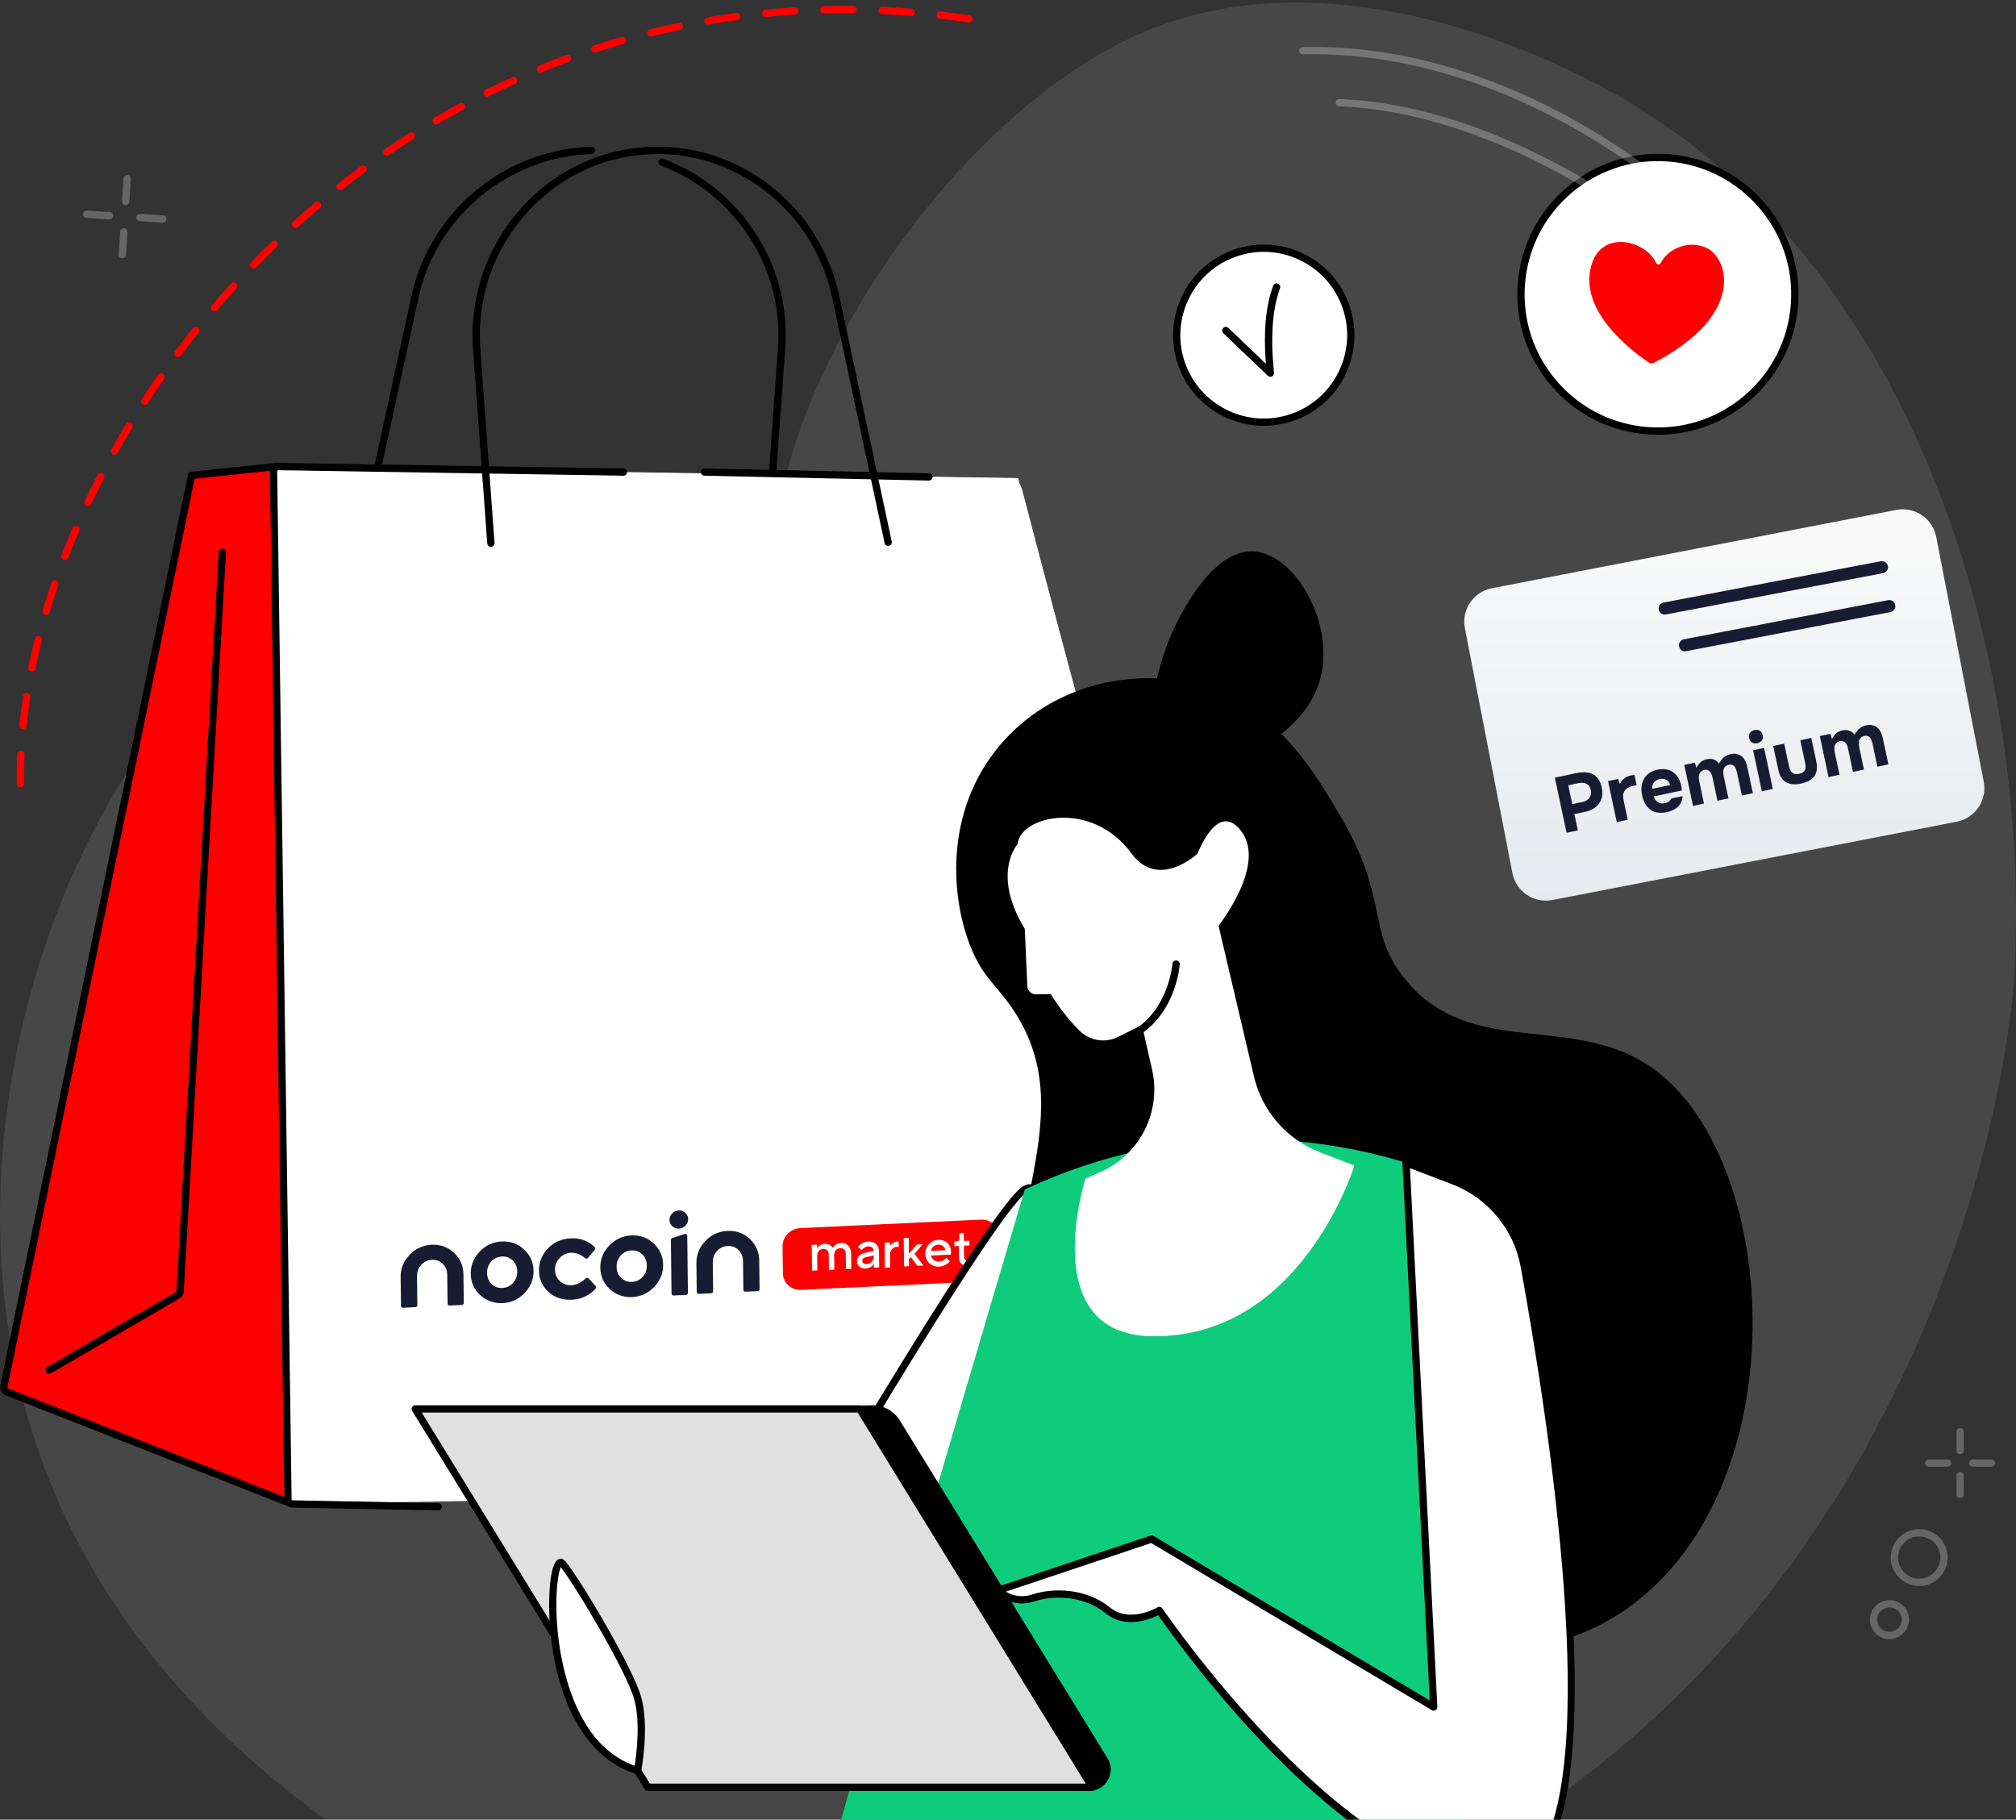 <svg width="380" height="343" viewBox="0 0 380 343" fill="none" xmlns="http://www.w3.org/2000/svg">
<rect x="0" y="0" width="380" height="343" fill="#333333" stroke="none"/>
<g clip-path="url(#clip0_0_9785)">
<path d="M272.51 351.961C370.45 298.436 379.278 190.141 379.595 185.17C383.183 128.869 363.397 48.33 300.977 15.848C293.764 12.093 252.564 -9.347 216.013 5.863C186.913 17.973 158.839 54.11 149.36 85.418C148.017 89.855 146.963 94.468 142.765 99.215C126.558 117.538 94.688 102.526 69.442 108.362C26.437 118.307 -10.376 191.773 2.667 256.712C18.369 334.899 99.175 365.042 111.862 369.52C189.953 397.081 258.43 359.658 272.512 351.963L272.51 351.961Z" fill="white" fill-opacity="0.1"/>
<path d="M68.601 100.693C68.916 100.693 69.201 100.473 69.271 100.154L78.916 55.99C82.23 40.814 95.922 29.483 111.473 29.045C111.853 29.035 112.152 28.72 112.141 28.34C112.131 27.961 111.805 27.644 111.436 27.675C103.573 27.895 95.862 30.811 89.722 35.886C83.569 40.97 79.257 48.006 77.576 55.7L67.931 99.866C67.85 100.235 68.084 100.602 68.456 100.683C68.505 100.693 68.553 100.699 68.603 100.699L68.601 100.693Z" fill="black"/>
<path d="M145.037 97.805C145.394 97.805 145.695 97.529 145.722 97.169L148 65.877C148.727 55.892 145.369 46.356 138.546 39.025C134.726 34.92 130.181 31.86 125.039 29.926C124.684 29.794 124.288 29.972 124.155 30.326C124.022 30.681 124.201 31.077 124.556 31.209C129.498 33.067 133.867 36.011 137.542 39.958C144.103 47.007 147.33 56.176 146.633 65.775L144.354 97.067C144.327 97.444 144.612 97.774 144.989 97.801C145.006 97.801 145.023 97.801 145.039 97.801L145.037 97.805Z" fill="black"/>
<path d="M52.131 87.92L36.113 89.602L0.734 261.327C0.647 261.764 0.888 262.201 1.307 262.359L54.711 283.348C54.814 283.387 52.391 87.723 52.133 87.92H52.131Z" fill="#FF0000"/>
<path d="M54.708 284.034C54.943 284.034 55.169 283.914 55.295 283.704C55.388 283.551 55.313 273.238 55.071 252.767C54.847 233.729 54.544 209.268 54.241 185.651C54.001 166.826 53.65 139.9 53.343 118.522C53.212 109.361 53.096 101.723 53.005 96.366C52.906 90.556 52.767 87.571 52.585 87.41C52.44 87.282 52.247 87.222 52.054 87.238L36.036 88.92C35.739 88.951 35.497 89.171 35.434 89.463L0.056 261.188C-0.1 261.963 0.321 262.724 1.058 263.002L54.453 283.986C54.536 284.019 54.621 284.034 54.704 284.034H54.708ZM51.483 88.679C51.865 100.776 53.899 268.05 54.019 282.34L1.556 261.723C1.444 261.679 1.384 261.571 1.406 261.463L36.684 90.234L51.483 88.681V88.679Z" fill="black"/>
<path d="M191.918 90.109L52.905 88.194L55.626 281.919L243.174 280.605L191.918 90.109Z" fill="white"/>
<path d="M55.185 283.491C55.185 283.491 55.196 283.491 55.2 283.491L242.018 280.358L192.648 92.253C192.327 91.024 191.223 90.161 189.953 90.141L52.481 87.943C52.239 87.937 51.998 88.034 51.822 88.211C51.647 88.385 51.55 88.623 51.554 88.87L54.274 282.595C54.279 282.838 54.378 283.068 54.552 283.238C54.723 283.404 54.951 283.495 55.187 283.495L55.185 283.491Z" fill="white"/>
<path d="M82.59 284.703C82.964 284.703 83.269 284.405 83.277 284.032C83.285 283.652 82.983 283.339 82.605 283.333L55.217 282.806C55.13 282.806 55.074 282.784 55.033 282.744C54.989 282.701 54.964 282.645 54.964 282.585L52.244 88.859C52.244 88.799 52.266 88.739 52.31 88.696C52.352 88.654 52.407 88.613 52.468 88.629L117.504 89.668H117.515C117.888 89.668 118.195 89.367 118.202 88.992C118.208 88.613 117.905 88.302 117.525 88.296L52.495 87.257C52.071 87.257 51.648 87.416 51.339 87.723C51.034 88.028 50.864 88.447 50.87 88.878L53.59 282.603C53.597 283.03 53.769 283.43 54.076 283.727C54.375 284.017 54.771 284.179 55.19 284.179L82.58 284.705H82.592L82.59 284.703ZM175.091 90.586C175.463 90.586 175.77 90.29 175.778 89.915C175.786 89.535 175.486 89.222 175.106 89.214L132.815 88.293C132.422 88.289 132.122 88.586 132.113 88.965C132.105 89.344 132.406 89.657 132.786 89.666L175.077 90.586H175.091Z" fill="black"/>
<path d="M167.436 108.625C170.874 108.625 173.674 105.83 173.674 102.393C173.674 98.956 170.877 96.161 167.436 96.161C163.995 96.161 161.198 98.956 161.198 102.393C161.198 105.83 163.995 108.625 167.436 108.625Z" fill="white" fill-opacity="0.1"/>
<path d="M92.714 108.625C96.153 108.625 98.95 105.83 98.95 102.393C98.95 98.956 96.153 96.161 92.714 96.161C89.276 96.161 86.477 98.956 86.477 102.393C86.477 105.83 89.274 108.625 92.714 108.625Z" fill="white" fill-opacity="0.1"/>
<path d="M92.53 103.071C92.547 103.071 92.563 103.071 92.58 103.071C92.957 103.044 93.242 102.714 93.215 102.337L90.538 65.779C89.853 56.178 93.016 47.007 99.442 39.956C105.867 32.911 114.597 29.03 124.028 29.03C139.698 29.03 153.493 40.367 156.834 55.986L166.739 102.362C166.818 102.733 167.183 102.969 167.554 102.888C167.926 102.81 168.162 102.445 168.083 102.074L158.179 55.697C154.703 39.45 140.341 27.656 124.028 27.656C114.207 27.656 105.116 31.695 98.428 39.029C91.746 46.358 88.457 55.892 89.168 65.874L91.845 102.434C91.872 102.795 92.173 103.071 92.53 103.071Z" fill="black"/>
<path d="M9.29 258.942C9.408 258.942 9.526 258.913 9.634 258.849L33.843 244.735C34.297 244.47 34.592 244.001 34.631 243.477L42.594 104.134C42.614 103.757 42.326 103.432 41.946 103.411C41.571 103.403 41.243 103.678 41.222 104.058L33.26 243.386C33.256 243.446 33.214 243.512 33.15 243.551L8.941 257.665C8.613 257.856 8.503 258.277 8.694 258.605C8.823 258.822 9.051 258.945 9.288 258.945L9.29 258.942Z" fill="black"/>
<g clip-path="url(#clip1_0_9785)">
<path d="M184.915 229.895L150.868 231.49C148.992 231.578 147.489 233.123 147.511 234.92L147.571 240.02C147.593 241.834 149.131 243.219 151.007 243.131L185.053 241.536C186.93 241.448 188.433 239.903 188.411 238.106L188.351 233.022C188.329 231.209 186.791 229.807 184.915 229.895Z" fill="#FF0000"/>
<path d="M153.063 239.516L153.005 234.659L154.024 234.611L154.032 235.324C154.112 235.174 154.207 235.04 154.351 234.904C154.655 234.614 155.026 234.467 155.446 234.448C155.899 234.426 156.273 234.538 156.599 234.799C156.747 234.921 156.877 235.045 156.976 235.186C157.055 235.053 157.183 234.901 157.343 234.764C157.712 234.471 158.131 234.322 158.633 234.298C159.118 234.275 159.54 234.45 159.901 234.822C160.245 235.195 160.429 235.688 160.436 236.303L160.471 239.185L159.452 239.233L159.417 236.335C159.413 235.979 159.313 235.708 159.117 235.523C158.92 235.338 158.676 235.252 158.385 235.266C158.045 235.282 157.772 235.408 157.548 235.661C157.325 235.915 157.231 236.227 157.236 236.632L157.268 239.319L156.249 239.367L156.215 236.485C156.211 236.129 156.11 235.858 155.914 235.673C155.718 235.488 155.474 235.402 155.182 235.416C154.843 235.432 154.569 235.558 154.346 235.811C154.122 236.065 154.029 236.377 154.034 236.782L154.066 239.469L153.063 239.516Z" fill="white"/>
<path d="M178.404 237.063L179.027 237.747C178.9 237.915 178.74 238.084 178.531 238.224C178.082 238.553 177.55 238.723 176.968 238.751C176.257 238.784 175.655 238.569 175.164 238.106C174.673 237.643 174.423 237.055 174.415 236.343C174.406 235.631 174.642 235.02 175.121 234.512C175.601 234.003 176.18 233.733 176.859 233.701C177.555 233.669 178.124 233.869 178.566 234.302C179.024 234.734 179.257 235.29 179.265 235.97C179.266 236.035 179.251 236.149 179.237 236.344L179.223 236.49L175.487 236.665C175.555 237.002 175.721 237.286 175.998 237.5C176.276 237.714 176.617 237.827 177.022 237.808C177.394 237.791 177.732 237.662 178.053 237.436C178.181 237.317 178.293 237.198 178.404 237.063ZM175.46 235.792L178.194 235.664C178.109 235.328 177.96 235.059 177.731 234.876C177.502 234.692 177.226 234.608 176.87 234.624C176.143 234.642 175.678 235.037 175.46 235.792Z" fill="white"/>
<path d="M164.734 238.949L164.725 238.236C164.63 238.387 164.502 238.522 164.342 238.659C163.973 238.952 163.587 239.1 163.166 239.119C162.697 239.141 162.307 239.014 161.997 238.753C161.686 238.492 161.536 238.159 161.532 237.77C161.527 237.366 161.652 237.036 161.892 236.749C162.147 236.462 162.485 236.284 162.921 236.182L164.68 235.792C164.677 235.533 164.577 235.311 164.381 235.158C164.185 234.989 163.941 234.92 163.65 234.933C163.359 234.947 163.053 235.075 162.732 235.317C162.62 235.403 162.508 235.521 162.397 235.656L161.725 235.024C161.853 234.839 162.013 234.686 162.205 234.547C162.622 234.22 163.106 234.052 163.639 234.027C164.238 233.999 164.725 234.154 165.101 234.493C165.478 234.831 165.677 235.276 165.684 235.81L165.721 238.902L164.734 238.949ZM164.708 236.779L164.706 236.633L163.286 236.959C162.786 237.064 162.529 237.302 162.534 237.659C162.536 237.837 162.602 237.996 162.749 238.118C162.897 238.241 163.091 238.297 163.35 238.284C163.738 238.266 164.06 238.122 164.316 237.834C164.587 237.514 164.713 237.184 164.708 236.779Z" fill="white"/>
<path d="M180.768 237.069L180.742 234.86L179.896 234.899L179.885 234.012L180.399 233.988C180.55 233.981 180.655 233.931 180.73 233.852C180.789 233.774 180.833 233.637 180.83 233.441L180.819 232.449L181.664 232.41L181.682 233.913L182.724 233.864L182.735 234.751L181.693 234.8L181.718 236.92C181.724 237.386 181.953 237.615 182.391 237.595C182.512 237.589 182.633 237.569 182.753 237.518L182.903 237.436L182.914 238.322L182.718 238.407C182.568 238.459 182.402 238.482 182.206 238.491C181.752 238.512 181.403 238.393 181.158 238.149C180.899 237.936 180.774 237.565 180.768 237.069Z" fill="white"/>
<path d="M166.801 238.939L166.745 234.233L167.725 234.187L167.733 234.83C167.856 234.667 167.979 234.536 168.086 234.453C168.395 234.187 168.751 234.045 169.14 234.026L169.389 234.015L169.401 235.05L169.276 235.04C169.121 235.032 169.027 235.021 169.012 235.021C168.669 235.037 168.376 235.192 168.13 235.471C167.884 235.749 167.764 236.1 167.769 236.508L167.797 238.908L166.802 238.955L166.801 238.939Z" fill="white"/>
<path d="M171.254 237.414L171.238 236.273L171.39 236.266L172.81 234.587L173.914 234.535L172.166 236.592L171.97 236.602L171.254 237.414ZM170.408 238.713L170.345 233.365L171.289 233.32L171.353 238.668L170.408 238.713ZM172.923 238.595L171.597 236.831L172.226 236.135L174.053 238.542L172.923 238.595Z" fill="white"/>
<path d="M110.944 240.975L112.288 242.419C112.419 242.559 112.406 242.786 112.278 242.921C111.991 243.243 111.654 243.518 111.301 243.777C110.29 244.521 109.114 244.933 107.755 244.996C106.009 245.078 104.562 244.579 103.384 243.517C102.239 242.469 101.641 241.168 101.59 239.616C101.539 238.03 102.151 236.463 103.287 235.308C104.438 234.136 105.887 233.501 107.617 233.42C108.928 233.359 110.112 233.66 111.156 234.324C111.515 234.55 111.825 234.811 112.104 235.073C112.235 235.213 112.254 235.422 112.126 235.574L110.817 237.126C110.674 237.294 110.447 237.305 110.284 237.167C110.12 237.013 109.941 236.891 109.745 236.755C109.06 236.317 108.361 236.107 107.634 236.141C106.776 236.181 106.052 236.507 105.477 237.133C104.902 237.743 104.603 238.486 104.613 239.344C104.623 240.202 104.923 240.917 105.529 241.472C106.118 242.028 106.849 242.301 107.707 242.261C108.418 242.228 109.127 241.951 109.833 241.449C110.042 241.309 110.234 241.138 110.41 240.968C110.57 240.831 110.813 240.836 110.944 240.975Z" fill="#181C32"/>
<path d="M84.739 246.091C84.529 246.101 84.365 245.947 84.363 245.736L84.298 240.313C84.288 239.455 84.005 238.771 83.448 238.23C82.891 237.689 82.209 237.446 81.416 237.483C80.608 237.521 79.931 237.828 79.404 238.42C78.861 239.012 78.595 239.721 78.605 240.58L78.669 246.003C78.672 246.214 78.512 246.383 78.302 246.393L75.957 246.503C75.746 246.513 75.583 246.359 75.58 246.148L75.516 240.724C75.496 239.121 76.062 237.734 77.197 236.547C78.332 235.36 79.733 234.711 81.366 234.634C83 234.558 84.413 235.059 85.576 236.154C86.737 237.234 87.336 238.583 87.355 240.169L87.42 245.593C87.422 245.804 87.262 245.973 87.052 245.983L84.739 246.091Z" fill="#181C32"/>
<path d="M140.492 243.478C140.282 243.488 140.118 243.334 140.116 243.123L140.051 237.7C140.041 236.842 139.758 236.158 139.201 235.617C138.644 235.076 137.962 234.833 137.169 234.87C136.361 234.908 135.684 235.215 135.157 235.807C134.614 236.399 134.347 237.108 134.358 237.966L134.422 243.39C134.425 243.601 134.265 243.77 134.055 243.78L131.71 243.89C131.499 243.9 131.336 243.746 131.333 243.535L131.268 238.111C131.249 236.508 131.815 235.121 132.95 233.934C134.085 232.747 135.485 232.098 137.119 232.021C138.753 231.945 140.167 232.446 141.329 233.541C142.49 234.621 143.089 235.97 143.108 237.556L143.173 242.98C143.175 243.191 143.015 243.36 142.805 243.37L140.492 243.478Z" fill="#181C32"/>
<path d="M126.718 231.132C126.374 230.808 126.192 230.411 126.186 229.958C126.181 229.505 126.354 229.091 126.69 228.736C127.042 228.379 127.444 228.182 127.929 228.159C128.414 228.136 128.837 228.295 129.181 228.619C129.524 228.943 129.707 229.339 129.712 229.793C129.718 230.246 129.545 230.659 129.209 231.015C128.857 231.372 128.455 231.569 127.97 231.591C127.484 231.598 127.078 231.455 126.718 231.132Z" fill="#181C32"/>
<path d="M129.067 232.609L126.729 233.351C126.568 233.407 126.456 233.558 126.458 233.72L126.579 243.839C126.581 244.049 126.745 244.204 126.955 244.194L129.301 244.084C129.511 244.074 129.671 243.905 129.668 243.694L129.54 232.944C129.537 232.701 129.309 232.533 129.067 232.609Z" fill="#181C32"/>
<path d="M92.653 242.027C93.21 242.568 93.893 242.811 94.685 242.774C95.494 242.736 96.17 242.429 96.697 241.837C97.24 241.245 97.507 240.536 97.497 239.678C97.486 238.82 97.203 238.136 96.646 237.596C96.09 237.055 95.407 236.811 94.615 236.848C93.806 236.886 93.13 237.193 92.603 237.785C92.06 238.377 91.793 239.087 91.803 239.945C91.83 240.802 92.097 241.486 92.653 242.027ZM90.51 244.12C89.348 243.04 88.749 241.692 88.73 240.105C88.712 238.518 89.277 237.115 90.412 235.928C91.547 234.74 92.947 234.092 94.581 234.015C96.215 233.938 97.628 234.439 98.79 235.535C99.952 236.614 100.551 237.963 100.57 239.55C100.589 241.137 100.023 242.54 98.888 243.727C97.753 244.914 96.353 245.563 94.719 245.64C93.086 245.7 91.688 245.199 90.51 244.12Z" fill="#181C32"/>
<path d="M117.076 240.882C117.633 241.423 118.315 241.667 119.108 241.63C119.917 241.592 120.593 241.285 121.12 240.693C121.663 240.1 121.93 239.391 121.919 238.533C121.909 237.675 121.626 236.992 121.069 236.451C120.513 235.91 119.83 235.667 119.037 235.704C118.229 235.742 117.553 236.049 117.026 236.641C116.483 237.233 116.216 237.942 116.226 238.8C116.236 239.658 116.52 240.342 117.076 240.882ZM114.932 242.975C113.771 241.896 113.172 240.547 113.153 238.96C113.134 237.374 113.7 235.97 114.835 234.783C115.97 233.596 117.37 232.947 119.004 232.871C120.637 232.794 122.051 233.295 123.213 234.39C124.375 235.47 124.974 236.819 124.993 238.405C125.011 239.992 124.446 241.396 123.311 242.583C122.176 243.77 120.776 244.419 119.142 244.495C117.509 244.556 116.095 244.055 114.932 242.975Z" fill="#181C32"/>
</g>
<path d="M189.505 139.309C199.667 128.322 214.776 126.01 226.131 129.107C240.504 133.028 247.75 145.45 252.861 154.211C261.896 169.698 257.532 175.306 264.633 184.301C277.211 200.233 296.925 190.274 312.251 201.912C335.632 219.667 338.809 279.916 307.174 302.858C286.076 318.156 257.377 309.307 249.568 306.901C225.87 299.595 196.384 279.201 192.151 251.562C188.653 228.704 203.728 209.689 191.114 190.531C187.901 185.653 185.239 184.328 182.853 178.227C178.978 168.319 178.107 151.636 189.505 139.309Z" fill="black"/>
<path d="M220.151 142.019C214.751 137.643 218.169 124.739 221.624 117.776C222.919 115.166 228.715 103.492 236.335 103.944C244.162 104.41 251.658 117.537 248.864 127.936C245.372 140.937 226.478 147.146 220.151 142.019Z" fill="black"/>
<path d="M131.392 323.312C131.392 323.312 185.688 228.758 193.162 224.217C200.637 219.679 193.162 267.534 193.162 267.534L152.616 335.158L131.392 323.312Z" fill="white"/>
<path d="M152.616 335.844C152.851 335.844 153.077 335.724 153.206 335.51L193.752 267.886C193.797 267.811 193.828 267.726 193.841 267.639C193.857 267.538 195.428 257.433 196.399 247.07C198.192 227.951 196.52 224.485 195.105 223.539C194.638 223.226 193.862 222.99 192.805 223.631C185.266 228.208 133.017 319.103 130.796 322.97C130.705 323.129 130.682 323.318 130.73 323.494C130.78 323.67 130.896 323.822 131.058 323.911L152.284 335.757C152.39 335.815 152.504 335.844 152.618 335.844H152.616ZM192.504 267.297L152.369 334.233L132.332 323.05C151.187 290.237 187.761 228.299 193.519 224.804C194.046 224.483 194.254 224.622 194.341 224.68C195.127 225.204 196.769 228.426 195.032 246.937C194.125 256.616 192.691 266.076 192.504 267.297Z" fill="black"/>
<path d="M273.322 222.304C273.322 222.304 236.073 204.054 193.162 224.217C193.162 224.217 156.397 348.088 153.803 360.97C151.209 373.853 168.507 373.233 185.091 370.588C201.676 367.942 242.388 367.969 259.448 377.344C276.505 386.719 278.259 363.771 276.339 348.471C274.42 333.171 273.324 222.304 273.324 222.304H273.322Z" fill="#0FCC7C"/>
<path d="M270.24 321.771L217.069 290.104L188.188 299.765C188.188 299.765 190.723 302.541 194.832 301.193C198.939 299.846 204.726 300.213 208.837 303.569C212.948 306.925 218.532 303.569 218.532 303.569C218.532 303.569 252.33 353.59 282.125 354.62C306.346 355.458 293.108 270.463 287.308 238.638C285.974 231.32 280.902 225.233 273.944 222.581L265.028 219.184L270.242 321.771H270.24Z" fill="white"/>
<path d="M282.476 355.313C285.395 355.313 287.91 354.116 289.954 351.751C303.868 335.665 293.21 267.202 287.981 238.516C286.613 231.013 281.328 224.663 274.185 221.941L265.269 218.543C265.051 218.46 264.808 218.493 264.619 218.63C264.432 218.767 264.324 218.989 264.337 219.219L269.487 320.525L217.418 289.513C217.246 289.409 217.038 289.389 216.85 289.451L187.968 299.112C187.748 299.186 187.58 299.365 187.522 299.591C187.464 299.815 187.522 300.055 187.68 300.225C187.796 300.351 190.568 303.312 195.044 301.842C198.804 300.609 204.393 300.826 208.4 304.098C212.081 307.104 216.706 305.259 218.313 304.46C220.041 306.944 227.962 318.079 238.659 329.181C254.943 346.079 269.558 354.869 282.1 355.302C282.227 355.306 282.351 355.309 282.476 355.309V355.313ZM265.765 220.199L273.698 223.222C280.394 225.774 285.35 231.728 286.63 238.76C291.822 267.254 302.44 335.218 288.915 350.853C287.041 353.02 284.823 354.027 282.146 353.934C253.044 352.926 219.435 303.683 219.099 303.185C218.896 302.883 218.489 302.794 218.178 302.98C218.126 303.011 212.95 306.042 209.271 303.038C204.862 299.437 198.734 299.191 194.619 300.542C192.32 301.297 190.583 300.627 189.603 300.016L216.991 290.854L269.892 322.362C270.11 322.493 270.38 322.491 270.598 322.362C270.813 322.231 270.942 321.993 270.93 321.74L265.769 220.204L265.765 220.199Z" fill="black"/>
<path d="M127.695 333.758L205.309 336.891C207.936 336.891 209.545 334.015 208.171 331.778L169.02 268.095C168.059 266.532 166.353 265.579 164.516 265.579L86.06 267.368L127.697 333.756L127.695 333.758Z" fill="black"/>
<path d="M205.283 337.577C206.795 337.577 208.115 336.804 208.839 335.508C209.564 334.212 209.532 332.684 208.756 331.42L169.605 267.739C168.526 265.985 166.577 264.895 164.517 264.895L84.836 266.713L127.305 334.43L127.667 334.444L205.281 337.577H205.283ZM164.531 266.267C166.102 266.267 167.604 267.107 168.435 268.456L207.586 332.137C208.101 332.973 208.119 333.982 207.642 334.836C207.163 335.692 206.291 336.202 205.31 336.202L128.086 333.084L87.282 268.027L164.531 266.265V266.267Z" fill="black"/>
<path d="M122.108 336.891H205.885L162.044 265.581H78.266L122.108 336.891Z" fill="#E0E0E0"/>
<path d="M122.108 337.577H205.885C206.134 337.577 206.362 337.442 206.484 337.227C206.607 337.009 206.601 336.744 206.47 336.532L162.629 265.222C162.504 265.019 162.282 264.895 162.043 264.895H78.266C78.017 264.895 77.789 265.029 77.667 265.245C77.546 265.463 77.55 265.728 77.681 265.939L121.522 337.249C121.647 337.453 121.869 337.577 122.108 337.577ZM204.656 336.205H122.489L79.493 266.267H161.66L204.656 336.205Z" fill="black"/>
<path d="M120.18 333.758C120.18 333.758 121.755 325.517 120.18 320.02C118.605 314.522 108.845 298.169 106.054 294.746C103.263 291.323 100.9 327.862 120.18 333.76V333.758Z" fill="white"/>
<path d="M120.18 334.444C120.304 334.444 120.426 334.411 120.534 334.345C120.7 334.245 120.819 334.077 120.854 333.887C120.92 333.545 122.441 325.42 120.839 319.831C119.264 314.327 109.53 297.922 106.585 294.312C106.075 293.686 105.498 293.838 105.334 293.898C103.305 294.655 103.495 303.047 103.525 304C103.894 316.385 108.411 330.879 119.978 334.415C120.045 334.436 120.111 334.444 120.18 334.444ZM105.705 295.413C108.785 299.388 118.05 315.081 119.52 320.206C120.754 324.518 119.97 330.698 119.636 332.852C111.348 329.877 107.727 321 106.147 313.966C104.139 305.02 104.909 297.088 105.705 295.411V295.413Z" fill="black"/>
<path d="M210.756 195.452C208.333 196.665 205.398 196.197 203.483 194.281C201.286 192.082 199.513 189.743 198.073 187.378L195.303 187.434C194.417 187.452 193.68 186.76 193.641 185.877L193.163 175.065C186.791 164.681 191.808 159.114 191.808 159.114C192.282 153.786 205.743 150.61 213.282 160.879C218.395 167.84 225.753 160.879 225.753 160.879C225.753 160.879 229.605 150.5 234.112 156.884C238.619 163.267 229.684 174.493 229.684 174.493L236.359 202.905C237.899 209.461 242.589 214.828 248.883 217.237L255.295 219.692C255.295 219.692 245.28 252.474 216.909 251.865C195.257 251.4 204.593 222.169 204.593 222.169L207.436 220.915C214.88 217.633 218.955 209.546 217.158 201.618L215.251 193.203L210.758 195.452H210.756Z" fill="white"/>
<path d="M212.981 196.004C213.083 196.004 213.185 195.981 213.28 195.936C221.55 191.92 222.34 182.191 222.371 181.778C222.398 181.401 222.114 181.073 221.736 181.044C221.357 181.009 221.029 181.301 221.002 181.679C220.995 181.772 220.226 191.037 212.68 194.702C212.34 194.868 212.197 195.278 212.363 195.618C212.481 195.863 212.726 196.004 212.981 196.004Z" fill="black"/>
<path d="M249.811 74.778C256.22 68.376 256.22 57.996 249.811 51.593C243.403 45.191 233.012 45.191 226.604 51.593C220.195 57.996 220.195 68.376 226.604 74.778C233.012 81.181 243.403 81.181 249.811 74.778Z" fill="white"/>
<path d="M238.224 80.269C231.152 80.269 224.522 75.851 222.065 68.812C218.961 59.919 223.676 50.16 232.578 47.059C236.89 45.556 241.53 45.821 245.643 47.805C249.756 49.789 252.85 53.254 254.352 57.562C257.457 66.455 252.742 76.214 243.84 79.315C241.982 79.962 240.088 80.269 238.224 80.269ZM238.22 47.469C236.475 47.469 234.726 47.764 233.028 48.355C224.842 51.207 220.505 60.182 223.36 68.361C226.216 76.539 235.199 80.872 243.385 78.019C251.572 75.167 255.909 66.192 253.053 58.013C251.669 54.052 248.826 50.865 245.043 49.041C242.879 47.996 240.555 47.471 238.22 47.471V47.469Z" fill="black"/>
<path d="M239.453 71.02C239.281 71.02 239.109 70.956 238.978 70.829L230.584 62.802C230.31 62.541 230.3 62.106 230.563 61.832C230.825 61.558 231.261 61.548 231.535 61.811L238.605 68.572C238.131 62.473 238.584 57.653 239.982 53.875C240.113 53.519 240.51 53.338 240.864 53.469C241.221 53.6 241.402 53.996 241.271 54.35C239.831 58.239 239.451 63.592 240.138 70.261C240.167 70.548 240.016 70.821 239.756 70.948C239.661 70.995 239.557 71.018 239.455 71.018L239.453 71.02Z" fill="black"/>
<path d="M368.835 154.888L292.607 169.653C289.129 170.327 285.751 168.048 285.077 164.572L276.118 118.407C275.444 114.932 277.724 111.557 281.204 110.884L357.432 96.119C360.91 95.445 364.288 97.723 364.963 101.2L373.921 147.365C374.596 150.839 372.315 154.214 368.835 154.888Z" fill="url(#paint0_linear_0_9785)"/>
<path d="M297.066 145.743C297.692 145.609 298.274 145.557 298.812 145.586C299.348 145.605 299.823 145.724 300.237 145.943C300.66 146.149 301.013 146.468 301.299 146.898C301.592 147.316 301.806 147.863 301.94 148.54C302.055 149.129 302.063 149.675 301.965 150.176C301.865 150.667 301.672 151.107 301.387 151.495C301.109 151.871 300.743 152.194 300.289 152.464C299.843 152.723 299.337 152.912 298.769 153.033L296.759 153.46L297.411 156.527L295.284 156.979L293.076 146.591L297.066 145.743ZM298.253 151.18C298.517 151.124 298.759 151.036 298.979 150.918C299.209 150.797 299.397 150.645 299.542 150.461C299.686 150.277 299.79 150.066 299.852 149.828C299.914 149.59 299.918 149.323 299.866 149.027C299.744 148.358 299.463 147.927 299.023 147.734C298.593 147.539 298.08 147.505 297.483 147.632L295.605 148.031L296.36 151.582L298.253 151.18ZM305.335 147.773C305.569 147.334 305.843 146.985 306.155 146.724C306.478 146.462 306.888 146.277 307.387 146.171C307.514 146.144 307.638 146.123 307.757 146.108C307.876 146.093 307.987 146.084 308.089 146.083L308.495 147.991C308.27 148.038 308.041 148.092 307.808 148.152C307.583 148.2 307.372 148.265 307.175 148.348C306.978 148.431 306.791 148.537 306.614 148.666C306.445 148.784 306.303 148.937 306.19 149.125C306.019 149.427 305.935 149.731 305.939 150.037C305.953 150.34 305.999 150.678 306.078 151.05L306.817 154.527L304.748 154.967L303.105 147.235L305.012 146.829L305.335 147.773ZM313.839 151.394C314.132 151.331 314.373 151.234 314.559 151.103C314.754 150.959 314.896 150.765 314.988 150.521L317.159 150.059C317.137 150.483 317.044 150.866 316.882 151.207C316.729 151.546 316.516 151.842 316.242 152.094C315.979 152.345 315.67 152.553 315.317 152.72C314.962 152.878 314.579 153 314.168 153.087C312.916 153.353 311.893 153.203 311.097 152.636C310.312 152.067 309.784 151.146 309.514 149.875C309.391 149.298 309.361 148.747 309.423 148.223C309.495 147.696 309.65 147.224 309.889 146.805C310.125 146.376 310.452 146.016 310.87 145.722C311.298 145.427 311.81 145.216 312.407 145.089C313.101 144.941 313.729 144.936 314.29 145.072C314.85 145.208 315.323 145.461 315.708 145.829C316.1 146.185 316.406 146.636 316.624 147.183C316.853 147.727 316.981 148.334 317.011 149.002L311.729 150.125C311.866 150.576 312.11 150.933 312.463 151.196C312.813 151.448 313.272 151.514 313.839 151.394ZM314.787 147.987C314.735 147.743 314.645 147.537 314.517 147.37C314.388 147.193 314.237 147.061 314.065 146.975C313.892 146.879 313.696 146.824 313.478 146.809C313.27 146.792 313.058 146.806 312.843 146.852C312.327 146.972 311.951 147.2 311.716 147.536C311.488 147.86 311.397 148.248 311.441 148.698L314.787 147.987ZM319.771 144.735C319.986 144.301 320.239 143.951 320.53 143.684C320.83 143.416 321.195 143.231 321.623 143.13C322.179 143.001 322.651 143.013 323.042 143.166C323.432 143.318 323.766 143.569 324.045 143.918C324.298 143.425 324.598 143.034 324.946 142.746C325.294 142.457 325.717 142.26 326.216 142.154C326.607 142.07 326.951 142.054 327.248 142.103C327.544 142.152 327.815 142.248 328.06 142.39C328.4 142.594 328.672 142.889 328.877 143.275C329.089 143.649 329.25 144.09 329.358 144.599L330.402 149.514L328.334 149.954L327.407 145.596C327.364 145.391 327.304 145.183 327.229 144.975C327.154 144.766 327.051 144.593 326.92 144.458C326.797 144.31 326.638 144.211 326.443 144.16C326.246 144.1 326.013 144.109 325.743 144.186C325.503 144.258 325.304 144.382 325.147 144.558C324.988 144.725 324.892 144.919 324.857 145.141C324.822 145.363 324.815 145.595 324.836 145.836C324.866 146.075 324.905 146.307 324.953 146.532L325.795 150.493L323.727 150.933L322.8 146.575C322.757 146.37 322.697 146.163 322.622 145.954C322.547 145.745 322.444 145.573 322.313 145.437C322.18 145.291 322.021 145.192 321.836 145.14C321.649 145.077 321.42 145.085 321.15 145.162C320.871 145.242 320.663 145.368 320.525 145.541C320.386 145.703 320.294 145.897 320.25 146.121C320.213 146.333 320.206 146.564 320.229 146.815C320.259 147.054 320.298 147.286 320.346 147.511L321.188 151.473L319.119 151.912L317.476 144.18L319.457 143.759L319.771 144.735ZM330.709 137.61C331.09 137.529 331.422 137.576 331.705 137.751C331.987 137.926 332.168 138.2 332.247 138.571C332.33 138.963 332.279 139.296 332.092 139.571C331.903 139.836 331.617 140.009 331.236 140.09C330.864 140.169 330.533 140.127 330.243 139.963C329.96 139.788 329.777 139.505 329.694 139.114C329.615 138.742 329.669 138.419 329.856 138.144C330.053 137.867 330.337 137.689 330.709 137.61ZM334.158 148.716L332.089 149.155L330.446 141.423L332.515 140.983L334.158 148.716ZM339.098 145.871C339.665 145.751 340.035 145.519 340.208 145.176C340.378 144.822 340.394 144.369 340.256 143.816L339.345 139.532L341.414 139.092L342.337 143.435C342.452 143.973 342.495 144.444 342.469 144.848C342.452 145.251 342.355 145.634 342.177 145.999C342.041 146.273 341.874 146.498 341.676 146.673C341.488 146.846 341.276 147.003 341.04 147.145C340.812 147.276 340.56 147.386 340.282 147.475C340.017 147.573 339.752 147.649 339.488 147.705C338.881 147.834 338.311 147.869 337.777 147.808C337.243 147.748 336.768 147.558 336.352 147.237C336.031 146.978 335.781 146.668 335.602 146.308C335.423 145.947 335.277 145.498 335.163 144.96L334.239 140.617L336.308 140.177L337.219 144.461C337.328 145.021 337.535 145.422 337.842 145.663C338.149 145.904 338.568 145.974 339.098 145.871ZM345.319 139.305C345.533 138.871 345.786 138.52 346.077 138.254C346.378 137.986 346.742 137.801 347.171 137.7C347.726 137.571 348.199 137.583 348.589 137.735C348.979 137.888 349.314 138.139 349.593 138.488C349.845 137.995 350.146 137.604 350.493 137.315C350.841 137.027 351.264 136.829 351.763 136.723C352.154 136.64 352.498 136.623 352.795 136.673C353.092 136.722 353.363 136.818 353.608 136.96C353.947 137.164 354.22 137.459 354.424 137.845C354.637 138.219 354.797 138.66 354.905 139.169L355.95 144.084L353.881 144.523L352.955 140.166C352.911 139.96 352.852 139.753 352.777 139.544C352.702 139.335 352.598 139.163 352.467 139.027C352.344 138.88 352.185 138.781 351.99 138.73C351.793 138.67 351.56 138.678 351.29 138.756C351.05 138.828 350.851 138.952 350.695 139.128C350.536 139.295 350.439 139.489 350.405 139.711C350.37 139.933 350.363 140.165 350.383 140.406C350.414 140.645 350.453 140.877 350.501 141.101L351.343 145.063L349.274 145.503L348.348 141.145C348.304 140.94 348.245 140.732 348.17 140.524C348.094 140.315 347.991 140.142 347.86 140.007C347.727 139.861 347.568 139.762 347.383 139.709C347.196 139.647 346.968 139.654 346.698 139.732C346.418 139.812 346.21 139.938 346.073 140.11C345.934 140.273 345.842 140.466 345.797 140.69C345.761 140.903 345.754 141.134 345.776 141.385C345.807 141.624 345.846 141.856 345.894 142.081L346.736 146.042L344.667 146.482L343.023 138.75L345.004 138.329L345.319 139.305Z" fill="#181C32"/>
<path d="M313.784 115.843C313.244 115.843 312.765 115.461 312.661 114.914C312.543 114.294 312.952 113.695 313.572 113.577L354.521 105.792C355.141 105.672 355.741 106.08 355.859 106.702C355.977 107.322 355.571 107.921 354.948 108.039L313.999 115.824C313.927 115.838 313.856 115.845 313.784 115.845V115.843Z" fill="#181C32"/>
<path d="M317.612 122.767C317.074 122.767 316.595 122.386 316.489 121.838C316.371 121.218 316.778 120.619 317.398 120.501L355.906 113.127C356.527 113.009 357.126 113.415 357.245 114.035C357.363 114.655 356.956 115.254 356.336 115.372L317.828 122.746C317.755 122.761 317.682 122.767 317.61 122.767H317.612Z" fill="#181C32"/>
<path d="M330.757 73.705C340.837 63.634 340.837 47.306 330.757 37.235C320.676 27.164 304.333 27.164 294.252 37.235C284.172 47.306 284.172 63.634 294.252 73.705C304.333 83.775 320.676 83.775 330.757 73.705Z" fill="white"/>
<path d="M312.546 81.946C311.886 81.946 311.222 81.921 310.556 81.874C303.496 81.353 297.063 78.119 292.44 72.764C287.816 67.409 285.557 60.576 286.077 53.523C287.152 38.966 299.883 27.995 314.455 29.066C329.026 30.14 340.008 42.857 338.935 57.417C338.414 64.47 335.177 70.896 329.817 75.515C324.963 79.699 318.894 81.946 312.548 81.946H312.546ZM287.445 53.625C286.951 60.313 289.095 66.791 293.477 71.869C297.862 76.946 303.961 80.014 310.655 80.505C317.348 80.999 323.832 78.857 328.916 74.479C333.998 70.098 337.07 64.005 337.561 57.317C338.58 43.514 328.167 31.455 314.351 30.437C300.529 29.421 288.464 39.822 287.445 53.625Z" fill="black"/>
<path d="M311.692 68.417C311.427 68.556 311.105 68.539 310.854 68.375C308.679 66.941 298.621 59.832 299.644 51.575C300.725 42.849 310.128 45.069 312.157 49.551C312.234 49.721 312.402 49.831 312.589 49.835C312.776 49.839 312.948 49.736 313.033 49.57C314.388 46.887 318.258 45.156 321.667 46.728C325.731 48.602 329.215 59.276 311.692 68.417Z" fill="#FF0000"/>
<path d="M361.755 298.956C364.714 298.956 367.119 296.551 367.119 293.597C367.119 290.643 364.712 288.238 361.755 288.238C358.798 288.238 356.391 290.643 356.391 293.597C356.391 296.551 358.798 298.956 361.755 298.956ZM361.755 289.608C363.957 289.608 365.745 291.397 365.745 293.595C365.745 295.792 363.955 297.581 361.755 297.581C359.555 297.581 357.764 295.792 357.764 293.595C357.764 291.397 359.555 289.608 361.755 289.608Z" fill="white" fill-opacity="0.25"/>
<path d="M356.144 308.971C358.173 308.971 359.825 307.321 359.825 305.294C359.825 303.266 358.173 301.616 356.144 301.616C354.114 301.616 352.463 303.266 352.463 305.294C352.463 307.321 354.114 308.971 356.144 308.971ZM356.144 302.988C357.416 302.988 358.451 304.023 358.451 305.294C358.451 306.565 357.416 307.599 356.144 307.599C354.872 307.599 353.836 306.565 353.836 305.294C353.836 304.023 354.872 302.988 356.144 302.988Z" fill="white" fill-opacity="0.25"/>
<path d="M369.47 274.107C369.85 274.107 370.157 273.8 370.157 273.421V269.87C370.157 269.49 369.85 269.184 369.47 269.184C369.091 269.184 368.783 269.49 368.783 269.87V273.421C368.783 273.8 369.091 274.107 369.47 274.107Z" fill="white" fill-opacity="0.25"/>
<path d="M369.47 282.379C369.85 282.379 370.157 282.072 370.157 281.693V278.142C370.157 277.762 369.85 277.455 369.47 277.455C369.091 277.455 368.783 277.762 368.783 278.142V281.693C368.783 282.072 369.091 282.379 369.47 282.379Z" fill="white" fill-opacity="0.25"/>
<path d="M371.832 276.469H375.386C375.766 276.469 376.073 276.162 376.073 275.782C376.073 275.403 375.766 275.096 375.386 275.096H371.832C371.452 275.096 371.145 275.403 371.145 275.782C371.145 276.162 371.452 276.469 371.832 276.469Z" fill="white" fill-opacity="0.25"/>
<path d="M363.552 276.469H367.107C367.487 276.469 367.794 276.162 367.794 275.782C367.794 275.403 367.487 275.096 367.107 275.096H363.552C363.173 275.096 362.866 275.403 362.866 275.782C362.866 276.162 363.173 276.469 363.552 276.469Z" fill="white" fill-opacity="0.25"/>
<path d="M23.697 38.654C24.056 38.654 24.359 38.374 24.381 38.011L24.649 33.706C24.672 33.328 24.386 33.003 24.006 32.978C23.632 32.953 23.302 33.241 23.277 33.62L23.01 37.926C22.987 38.304 23.273 38.629 23.653 38.654C23.668 38.654 23.682 38.654 23.697 38.654Z" fill="white" fill-opacity="0.25"/>
<path d="M23.072 48.688C23.431 48.688 23.734 48.408 23.756 48.045L24.024 43.739C24.047 43.362 23.761 43.037 23.381 43.012C23.005 42.989 22.677 43.277 22.652 43.654L22.385 47.96C22.362 48.338 22.648 48.663 23.028 48.688C23.043 48.688 23.057 48.688 23.072 48.688Z" fill="white" fill-opacity="0.25"/>
<path d="M30.694 41.963C31.053 41.963 31.356 41.683 31.379 41.32C31.401 40.943 31.115 40.615 30.735 40.592L26.425 40.325C26.048 40.3 25.722 40.59 25.697 40.968C25.674 41.347 25.96 41.672 26.34 41.695L30.65 41.963C30.665 41.963 30.679 41.963 30.694 41.963Z" fill="white" fill-opacity="0.25"/>
<path d="M20.652 41.341C21.011 41.341 21.314 41.061 21.337 40.698C21.359 40.321 21.073 39.995 20.693 39.971L16.383 39.703C16.008 39.682 15.68 39.967 15.655 40.346C15.632 40.723 15.918 41.049 16.298 41.074L20.608 41.341C20.623 41.341 20.637 41.341 20.652 41.341Z" fill="white" fill-opacity="0.25"/>
<path d="M321.42 42.125C321.594 42.125 321.771 42.059 321.904 41.926C322.173 41.659 322.173 41.225 321.908 40.956C321.825 40.873 313.503 32.57 300.009 24.518C287.544 17.079 267.973 8.327 245.535 8.872C245.155 8.882 244.856 9.195 244.864 9.575C244.873 9.954 245.186 10.248 245.568 10.244C267.67 9.705 286.969 18.34 299.27 25.677C312.628 33.642 320.852 41.843 320.932 41.924C321.067 42.059 321.244 42.127 321.42 42.127V42.125Z" fill="white" fill-opacity="0.25"/>
<path d="M312.793 44.872C312.99 44.872 313.185 44.789 313.322 44.625C313.565 44.335 313.526 43.902 313.233 43.659C312.949 43.421 284.337 19.911 252.488 18.667C252.102 18.643 251.791 18.947 251.774 19.327C251.76 19.706 252.054 20.025 252.434 20.04C283.822 21.267 312.071 44.48 312.353 44.715C312.482 44.82 312.638 44.874 312.793 44.874V44.872Z" fill="white" fill-opacity="0.25"/>
<path d="M329.1 52.91C330.748 52.91 332.29 51.869 332.846 50.225C333.182 49.226 333.111 48.156 332.642 47.213C332.173 46.269 331.366 45.562 330.366 45.227C329.366 44.891 328.295 44.961 327.351 45.43C326.407 45.898 325.699 46.705 325.363 47.704C325.027 48.703 325.097 49.773 325.566 50.716C326.035 51.66 326.842 52.367 327.843 52.702C328.26 52.843 328.683 52.91 329.102 52.91H329.1ZM329.1 46.388C329.376 46.388 329.656 46.433 329.926 46.524C330.578 46.744 331.105 47.204 331.41 47.82C331.715 48.436 331.762 49.135 331.543 49.785C331.088 51.131 329.623 51.855 328.278 51.403C327.627 51.183 327.1 50.722 326.795 50.107C326.49 49.491 326.442 48.792 326.662 48.142C326.882 47.49 327.342 46.964 327.959 46.657C328.32 46.479 328.708 46.388 329.1 46.388Z" fill="white" fill-opacity="0.25"/>
<path d="M3.844 148.398H3.854C4.234 148.392 4.537 148.081 4.53 147.702C4.524 147.291 4.522 146.881 4.522 146.466C4.522 145.083 4.555 143.667 4.62 142.255C4.636 141.876 4.344 141.557 3.966 141.538C3.584 141.501 3.265 141.814 3.248 142.191C3.182 143.624 3.148 145.06 3.148 146.464C3.148 146.883 3.152 147.301 3.157 147.718C3.163 148.093 3.468 148.394 3.844 148.394V148.398ZM4.342 137.44C4.69 137.44 4.987 137.176 5.024 136.824C5.205 135.047 5.439 133.229 5.719 131.415C5.778 131.04 5.52 130.689 5.145 130.633C4.769 130.577 4.418 130.832 4.36 131.208C4.076 133.044 3.839 134.888 3.655 136.687C3.615 137.064 3.891 137.4 4.269 137.44C4.292 137.442 4.317 137.444 4.339 137.444L4.342 137.44ZM6.012 126.593C6.332 126.593 6.618 126.369 6.684 126.043C7.043 124.288 7.45 122.498 7.898 120.722C7.992 120.355 7.768 119.982 7.4 119.888C7.031 119.799 6.659 120.019 6.566 120.386C6.114 122.183 5.701 123.993 5.34 125.768C5.265 126.139 5.504 126.502 5.875 126.576C5.921 126.587 5.968 126.591 6.012 126.591V126.593ZM8.687 115.945C8.984 115.945 9.255 115.752 9.345 115.454C9.857 113.731 10.415 111.981 11.009 110.25C11.131 109.892 10.94 109.502 10.582 109.38C10.222 109.259 9.832 109.448 9.71 109.807C9.112 111.554 8.548 113.323 8.029 115.062C7.921 115.425 8.129 115.806 8.492 115.914C8.556 115.933 8.623 115.943 8.687 115.943V115.945ZM12.235 105.557C12.511 105.557 12.771 105.389 12.877 105.117C13.524 103.44 14.217 101.736 14.939 100.057C15.089 99.708 14.927 99.304 14.578 99.155C14.229 99.008 13.827 99.167 13.675 99.516C12.949 101.211 12.248 102.93 11.594 104.624C11.457 104.976 11.633 105.374 11.988 105.511C12.069 105.542 12.152 105.557 12.235 105.557ZM16.562 95.465C16.819 95.465 17.066 95.319 17.182 95.071C17.952 93.439 18.768 91.789 19.604 90.17C19.778 89.832 19.646 89.419 19.307 89.245C18.969 89.071 18.556 89.204 18.382 89.54C17.539 91.175 16.718 92.838 15.939 94.484C15.778 94.826 15.925 95.234 16.267 95.396C16.363 95.442 16.462 95.463 16.56 95.463L16.562 95.465ZM21.594 85.704C21.835 85.704 22.067 85.578 22.194 85.354C23.078 83.776 24.003 82.186 24.945 80.627C25.14 80.304 25.037 79.881 24.713 79.686C24.389 79.489 23.966 79.595 23.771 79.918C22.821 81.49 21.889 83.092 20.997 84.684C20.812 85.016 20.93 85.433 21.26 85.619C21.366 85.677 21.482 85.706 21.594 85.706V85.704ZM27.276 76.307C27.5 76.307 27.72 76.197 27.853 75.994C28.84 74.474 29.87 72.948 30.909 71.457C31.125 71.147 31.05 70.719 30.739 70.502C30.428 70.284 30 70.363 29.783 70.672C28.735 72.175 27.697 73.713 26.701 75.245C26.494 75.562 26.585 75.987 26.902 76.195C27.019 76.269 27.147 76.305 27.276 76.305V76.307ZM33.561 67.301C33.771 67.301 33.977 67.206 34.111 67.025C35.197 65.572 36.323 64.117 37.454 62.696C37.691 62.4 37.643 61.969 37.346 61.732C37.05 61.496 36.618 61.544 36.382 61.84C35.24 63.271 34.105 64.738 33.009 66.204C32.783 66.509 32.846 66.938 33.148 67.164C33.271 67.255 33.416 67.301 33.559 67.301H33.561ZM40.413 58.72C40.606 58.72 40.802 58.639 40.937 58.48C42.113 57.099 43.329 55.718 44.551 54.375C44.807 54.095 44.786 53.66 44.506 53.404C44.225 53.15 43.79 53.17 43.535 53.45C42.302 54.804 41.075 56.197 39.891 57.588C39.644 57.876 39.679 58.31 39.967 58.554C40.096 58.664 40.256 58.718 40.411 58.718L40.413 58.72ZM47.805 50.597C47.984 50.597 48.164 50.527 48.299 50.388C49.563 49.086 50.866 47.786 52.171 46.526C52.443 46.263 52.451 45.829 52.188 45.556C51.924 45.282 51.491 45.276 51.217 45.539C49.901 46.81 48.587 48.12 47.313 49.432C47.05 49.704 47.056 50.139 47.328 50.403C47.461 50.531 47.633 50.595 47.805 50.595V50.597ZM55.707 42.97C55.871 42.97 56.037 42.912 56.168 42.792C57.513 41.577 58.897 40.364 60.283 39.191C60.573 38.946 60.609 38.513 60.364 38.225C60.119 37.937 59.685 37.9 59.397 38.144C57.998 39.328 56.602 40.549 55.247 41.774C54.966 42.029 54.944 42.462 55.199 42.744C55.334 42.894 55.52 42.97 55.707 42.97ZM64.091 35.878C64.24 35.878 64.389 35.831 64.516 35.731C65.942 34.603 67.405 33.488 68.862 32.412C69.166 32.186 69.231 31.757 69.007 31.452C68.781 31.147 68.351 31.083 68.046 31.307C66.575 32.391 65.101 33.519 63.663 34.653C63.367 34.889 63.315 35.321 63.551 35.617C63.686 35.789 63.887 35.878 64.091 35.878ZM72.931 29.36C73.066 29.36 73.201 29.321 73.319 29.24C74.819 28.212 76.353 27.196 77.88 26.224C78.2 26.02 78.293 25.595 78.09 25.276C77.886 24.957 77.461 24.863 77.141 25.067C75.602 26.047 74.053 27.069 72.541 28.108C72.227 28.322 72.148 28.749 72.364 29.062C72.497 29.255 72.713 29.358 72.931 29.358V29.36ZM82.194 23.464C82.312 23.464 82.433 23.433 82.543 23.369C84.109 22.446 85.712 21.54 87.301 20.678C87.635 20.497 87.758 20.081 87.577 19.747C87.397 19.413 86.979 19.291 86.645 19.471C85.041 20.342 83.425 21.256 81.844 22.187C81.516 22.38 81.408 22.801 81.601 23.126C81.729 23.344 81.958 23.464 82.192 23.464H82.194ZM91.846 18.227C91.949 18.227 92.053 18.205 92.151 18.155C93.778 17.344 95.44 16.556 97.087 15.808C97.432 15.65 97.585 15.244 97.43 14.9C97.274 14.556 96.867 14.402 96.521 14.558C94.857 15.313 93.182 16.109 91.538 16.925C91.198 17.093 91.061 17.506 91.229 17.846C91.35 18.086 91.592 18.225 91.844 18.225L91.846 18.227ZM101.848 13.695C101.935 13.695 102.022 13.679 102.109 13.644C103.784 12.955 105.498 12.29 107.202 11.66C107.558 11.529 107.739 11.133 107.608 10.779C107.478 10.424 107.081 10.24 106.726 10.372C105.006 11.007 103.275 11.68 101.586 12.373C101.236 12.518 101.067 12.918 101.213 13.268C101.321 13.534 101.578 13.693 101.848 13.693V13.695ZM112.151 9.9C112.221 9.9 112.294 9.889 112.365 9.866C114.091 9.3 115.849 8.761 117.59 8.262C117.955 8.158 118.164 7.777 118.061 7.414C117.957 7.049 117.575 6.838 117.212 6.943C115.456 7.447 113.682 7.992 111.939 8.562C111.578 8.681 111.383 9.068 111.501 9.429C111.597 9.719 111.864 9.902 112.153 9.902L112.151 9.9ZM122.703 6.871C122.757 6.871 122.813 6.864 122.869 6.85C124.624 6.415 126.417 6.006 128.198 5.635C128.569 5.556 128.808 5.194 128.729 4.822C128.652 4.451 128.289 4.215 127.916 4.292C126.118 4.667 124.309 5.08 122.537 5.517C122.169 5.608 121.943 5.979 122.035 6.348C122.111 6.661 122.392 6.869 122.701 6.869L122.703 6.871ZM133.45 4.628C133.489 4.628 133.527 4.623 133.566 4.617C135.355 4.312 137.173 4.037 138.97 3.798C139.345 3.749 139.611 3.404 139.559 3.027C139.509 2.652 139.167 2.389 138.787 2.436C136.973 2.677 135.139 2.955 133.334 3.263C132.96 3.328 132.709 3.682 132.771 4.055C132.827 4.389 133.12 4.625 133.448 4.625L133.45 4.628ZM182.676 4.244C183.01 4.244 183.305 3.999 183.355 3.657C183.411 3.282 183.151 2.934 182.776 2.878C180.956 2.61 179.115 2.37 177.306 2.163C176.932 2.117 176.59 2.389 176.546 2.766C176.503 3.143 176.774 3.483 177.15 3.525C178.945 3.73 180.769 3.968 182.574 4.234C182.608 4.238 182.643 4.24 182.676 4.24V4.244ZM144.334 3.183C144.357 3.183 144.378 3.183 144.4 3.18C146.204 3.008 148.036 2.865 149.85 2.758C150.227 2.735 150.518 2.409 150.495 2.032C150.472 1.653 150.146 1.364 149.769 1.387C147.938 1.497 146.09 1.64 144.27 1.814C143.892 1.85 143.616 2.185 143.651 2.563C143.684 2.917 143.985 3.183 144.334 3.183ZM171.763 3C172.118 3 172.419 2.729 172.448 2.37C172.479 1.993 172.197 1.661 171.819 1.632C169.995 1.485 168.142 1.369 166.314 1.284C165.932 1.261 165.614 1.559 165.596 1.937C165.579 2.314 165.872 2.635 166.249 2.654C168.063 2.739 169.9 2.855 171.709 3C171.728 3 171.746 3.002 171.765 3.002L171.763 3ZM155.297 2.527H155.313C157.131 2.484 158.959 2.474 160.784 2.494H160.792C161.167 2.494 161.475 2.192 161.479 1.816C161.483 1.437 161.18 1.128 160.8 1.122C158.959 1.101 157.117 1.111 155.282 1.155C154.903 1.165 154.604 1.478 154.612 1.858C154.62 2.231 154.927 2.527 155.299 2.527H155.297Z" fill="#FF0000"/>
</g>
<defs>
<linearGradient id="paint0_linear_0_9785" x1="325.02" y1="96.001" x2="325.02" y2="169.771" gradientUnits="userSpaceOnUse">
<stop stop-color="#FAFAFA"/>
<stop offset="1" stop-color="#E6EAEE"/>
</linearGradient>
<clipPath id="clip0_0_9785">
<rect width="380" height="380" fill="white" transform="matrix(-1 0 0 1 380 0)"/>
</clipPath>
<clipPath id="clip1_0_9785">
<rect width="113" height="16.068" fill="white" transform="matrix(0.999 -0.047 0.012 1 75.395 230.621)"/>
</clipPath>
</defs>
</svg>

